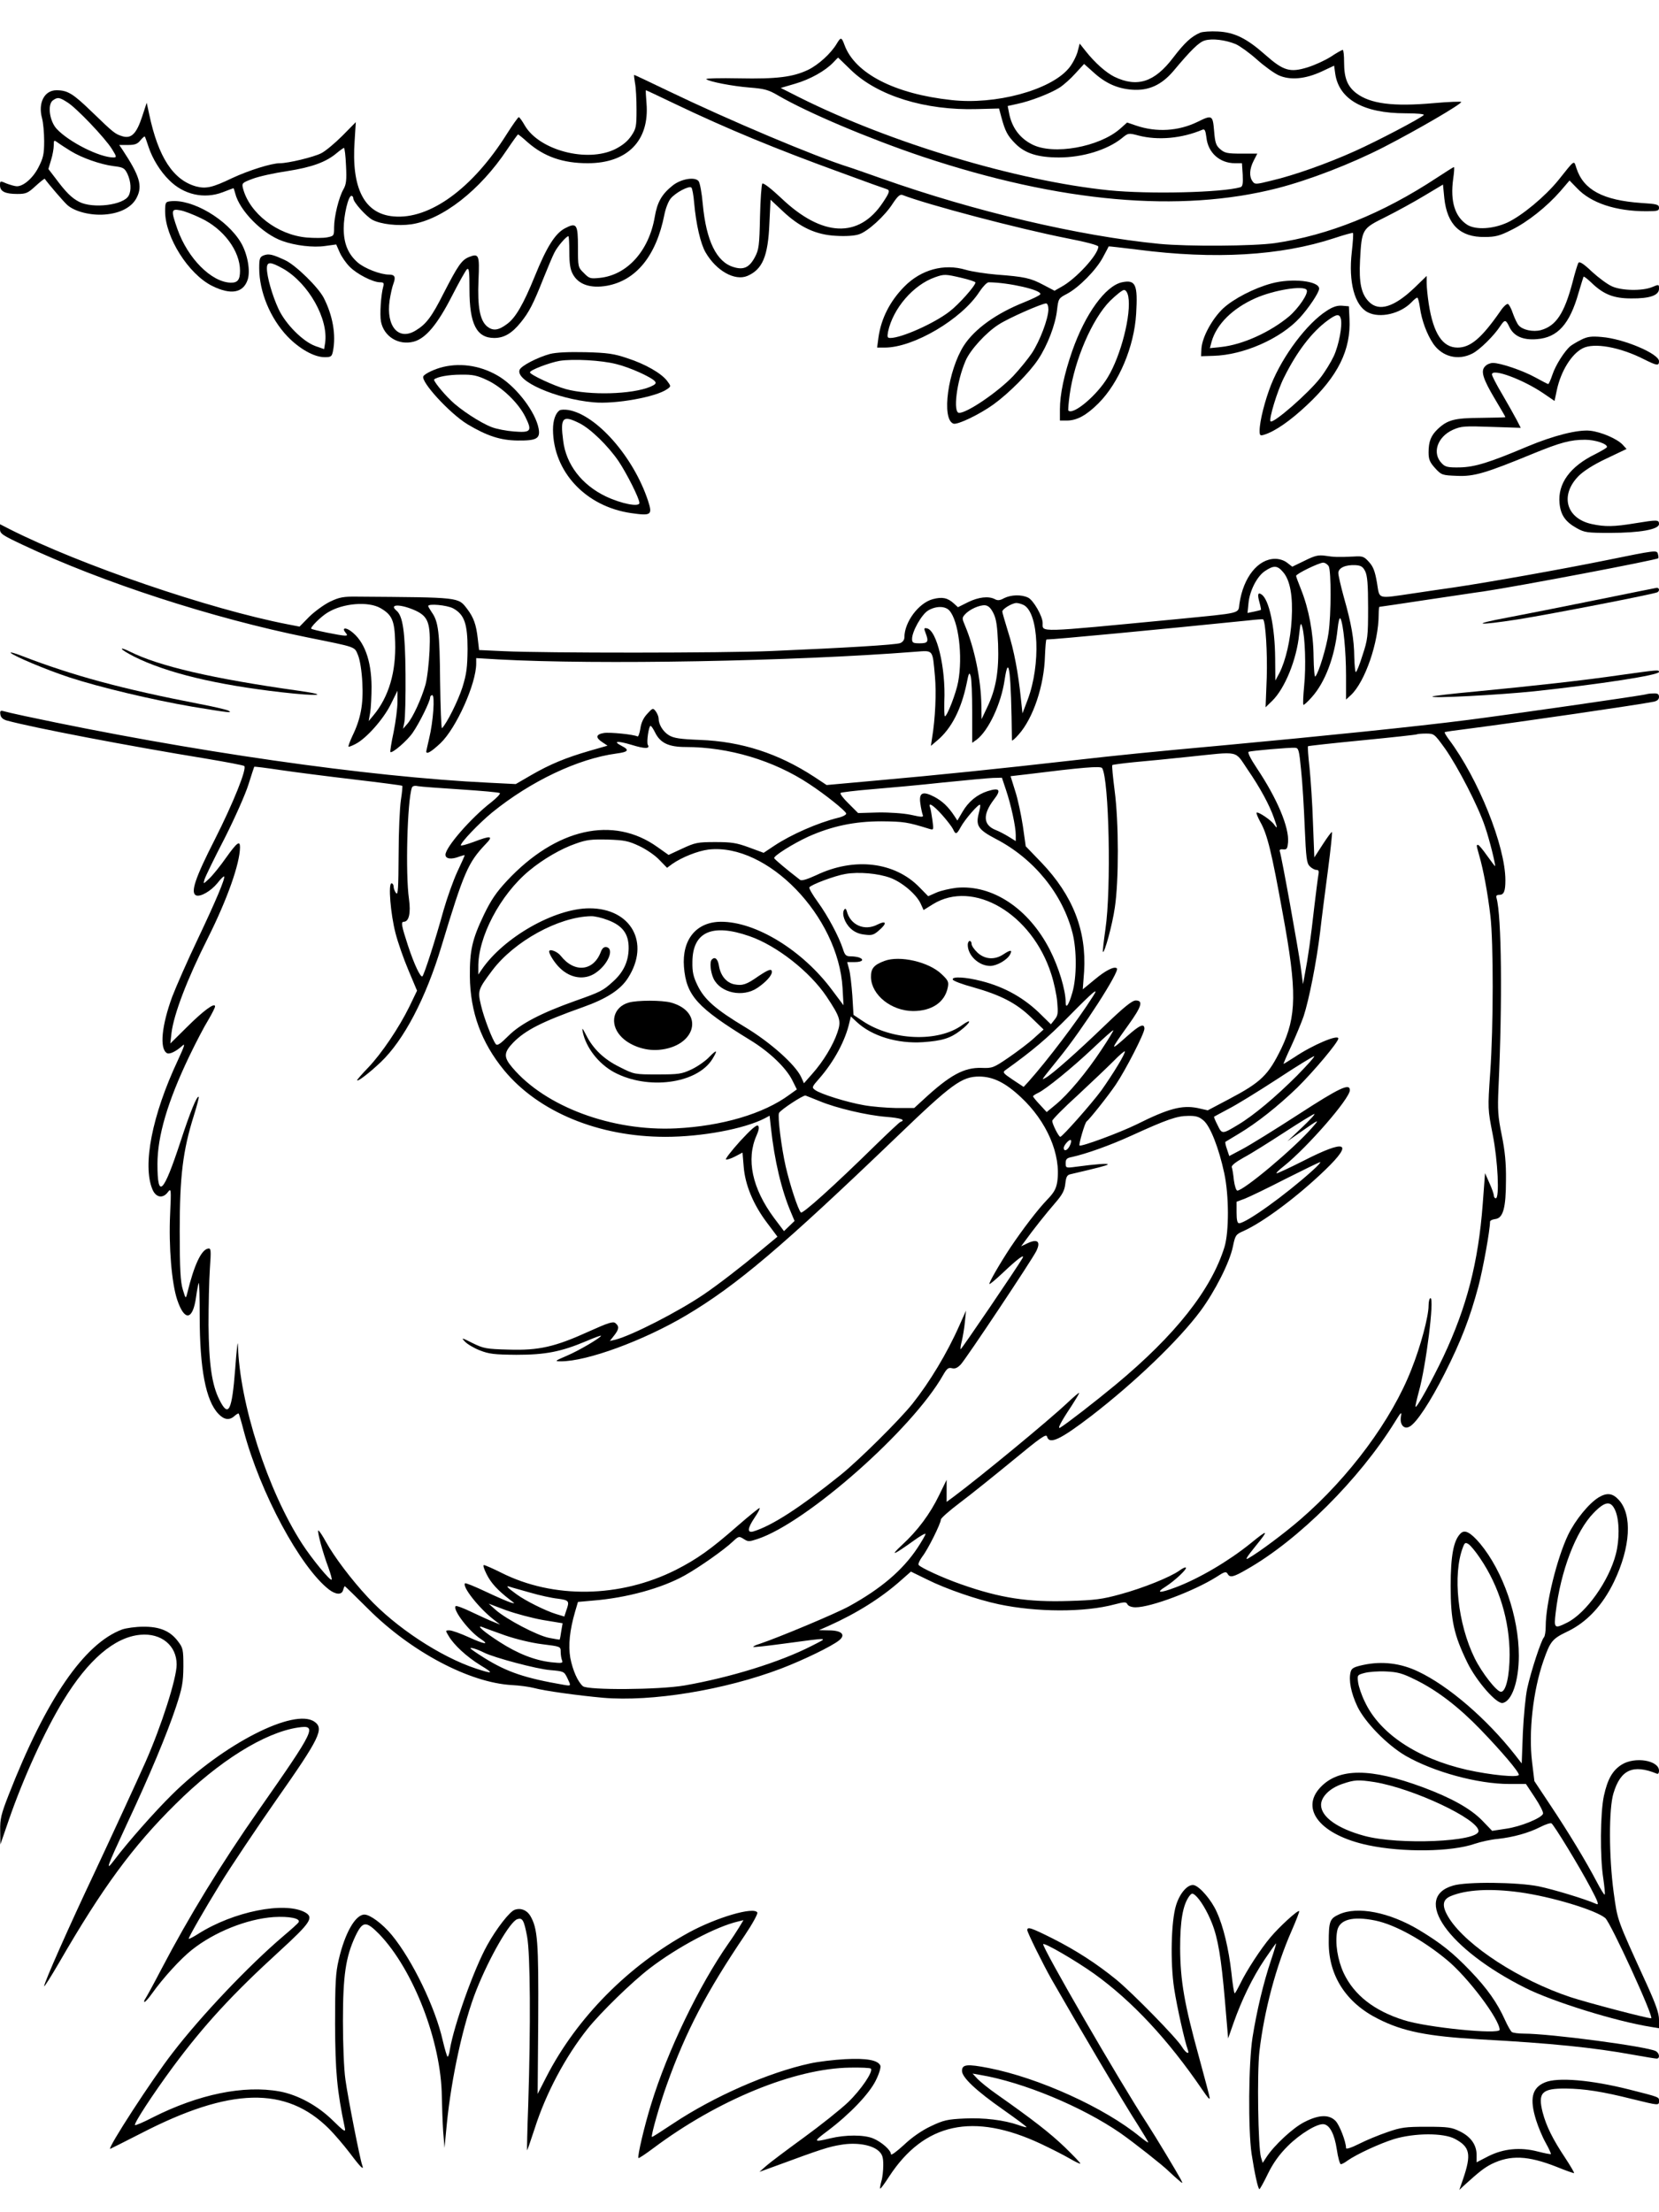 <?xml version="1.0" standalone="no"?>
<!DOCTYPE svg PUBLIC "-//W3C//DTD SVG 20010904//EN"
 "http://www.w3.org/TR/2001/REC-SVG-20010904/DTD/svg10.dtd">
<svg version="1.0" xmlns="http://www.w3.org/2000/svg"
 width="864pt" height="1152pt" viewBox="0 0 864 1152"
 preserveAspectRatio="xMidYMid meet">

<g transform="translate(0,1152) scale(0.1,-0.1)"
fill="#000000" stroke="none">
<path d="M6251 11350 c-47 -20 -82 -53 -141 -130 -97 -128 -187 -157 -306
-100 -44 22 -101 72 -150 134 l-31 39 -12 -46 c-8 -25 -28 -64 -47 -85 -96
-112 -380 -189 -609 -163 -297 32 -503 139 -557 287 -15 41 -19 42 -40 7 -30
-51 -96 -111 -150 -137 -78 -37 -162 -48 -360 -44 -98 2 -174 0 -170 -4 13
-13 137 -37 227 -44 76 -6 98 -12 147 -41 154 -90 476 -226 753 -319 718 -239
1340 -294 1848 -164 167 43 384 127 552 213 177 91 405 224 405 236 0 3 -64 1
-142 -6 -213 -19 -331 -4 -405 52 -46 36 -63 79 -63 160 0 36 -3 65 -7 65 -5
0 -33 -16 -63 -36 -30 -19 -85 -44 -121 -55 -91 -28 -125 -18 -220 66 -96 85
-160 117 -247 121 -37 2 -78 -1 -91 -6z m185 -60 c22 -10 72 -46 110 -80 38
-34 89 -71 113 -82 60 -27 139 -20 225 20 l64 30 6 -43 c20 -133 148 -205 365
-205 63 0 101 -4 96 -9 -20 -19 -241 -135 -359 -188 -142 -64 -316 -126 -436
-154 -80 -20 -85 -20 -97 -3 -18 25 -16 64 6 107 l19 37 -84 0 c-72 0 -86 3
-109 23 -22 19 -27 33 -32 95 -7 83 -10 85 -87 47 -99 -48 -213 -55 -319 -19
l-47 16 -37 -33 c-109 -95 -348 -138 -458 -81 -65 33 -106 89 -120 164 l-7 36
50 11 c68 14 171 54 219 84 22 14 59 47 84 75 l45 49 47 -42 c63 -58 125 -86
201 -92 87 -7 155 24 217 97 92 110 133 150 163 159 39 12 109 3 162 -19z
m-2005 -134 c139 -135 387 -212 658 -204 l114 3 12 -45 c20 -74 32 -97 74
-139 50 -50 117 -71 226 -71 123 0 250 39 326 99 35 29 36 29 89 15 101 -26
224 -15 331 30 13 6 17 -2 22 -40 8 -79 69 -134 149 -134 l36 0 4 -60 c2 -47
0 -61 -12 -65 -98 -28 -475 -37 -685 -16 -479 49 -1138 247 -1610 483 l-99 50
75 22 c79 23 157 67 199 111 13 14 24 25 25 25 0 0 30 -29 66 -64z"/>
<path d="M3307 11088 c5 -24 8 -86 8 -139 0 -87 -2 -99 -27 -136 -19 -28 -45
-50 -85 -70 -145 -71 -393 -6 -469 122 -14 25 -29 45 -32 45 -4 0 -32 -40 -62
-87 -178 -284 -402 -447 -590 -430 -153 13 -221 147 -203 395 l6 96 -70 -71
c-39 -39 -88 -80 -110 -91 -39 -20 -171 -52 -216 -52 -43 0 -161 -37 -247 -77
-104 -50 -137 -57 -188 -44 -120 33 -198 153 -245 376 l-13 60 -24 -73 c-29
-88 -56 -115 -101 -102 -40 12 -46 17 -160 127 -99 96 -127 113 -185 113 -63
0 -97 -66 -75 -146 6 -22 11 -75 11 -119 0 -68 -5 -88 -29 -135 -28 -56 -78
-100 -113 -100 -10 0 -34 7 -53 14 -34 15 -35 15 -35 -9 0 -32 27 -45 90 -45
45 0 55 4 95 41 25 23 47 40 48 38 19 -27 98 -119 117 -136 38 -35 123 -56
196 -50 81 6 143 39 167 90 30 60 14 112 -75 247 l-17 25 45 0 c36 0 50 5 65
24 11 13 21 22 23 20 2 -2 11 -27 20 -55 20 -60 60 -126 107 -172 75 -76 182
-100 279 -63 30 12 56 21 56 21 1 0 5 -12 9 -27 22 -90 143 -212 246 -248 67
-24 160 -35 222 -26 l58 8 18 -41 c10 -23 33 -56 52 -75 37 -38 121 -81 158
-81 19 0 22 -4 17 -22 -12 -43 -19 -146 -12 -182 15 -79 92 -126 171 -105 63
17 124 91 199 238 36 70 71 133 78 139 11 8 13 -12 13 -106 0 -179 37 -252
129 -252 51 0 92 24 138 81 43 53 65 95 118 229 23 57 48 117 57 134 15 31 62
86 73 86 3 0 5 -37 5 -82 0 -60 5 -92 18 -115 29 -55 93 -76 178 -61 153 28
257 157 299 370 6 31 20 68 32 83 24 31 97 70 109 58 4 -4 11 -39 14 -78 10
-114 34 -216 60 -260 56 -96 152 -149 217 -122 79 34 108 102 115 274 l6 123
63 -59 c90 -85 174 -124 279 -129 49 -3 97 0 119 8 46 15 135 96 176 161 24
36 37 48 49 44 128 -50 605 -176 859 -226 98 -19 162 -36 162 -43 0 -42 -118
-170 -193 -210 l-35 -20 -59 31 c-66 35 -97 42 -243 53 -58 5 -130 16 -160 25
-114 34 -233 1 -320 -87 -76 -77 -121 -167 -135 -265 l-7 -53 40 0 c150 0 401
148 493 291 18 27 39 49 48 49 105 -1 276 -40 269 -62 -2 -6 -40 -24 -84 -42
-146 -58 -258 -139 -314 -225 -83 -130 -118 -383 -55 -407 20 -8 135 47 209
100 80 58 187 165 233 235 48 72 90 181 98 257 7 59 8 61 52 84 62 33 152 124
187 190 16 30 30 56 30 57 1 1 69 -7 151 -17 401 -52 745 -32 1024 60 51 17
95 29 97 27 3 -2 0 -47 -6 -100 -18 -156 15 -278 83 -313 63 -33 171 -8 229
53 12 13 25 23 29 23 4 0 10 -24 14 -52 9 -66 36 -139 70 -189 47 -67 129 -88
203 -50 38 19 114 94 146 144 23 34 28 34 47 -6 23 -48 71 -69 143 -63 108 8
171 78 217 241 13 44 25 82 26 84 2 3 20 -11 41 -31 63 -61 116 -82 207 -82
97 -1 145 16 145 50 0 24 0 24 -36 9 -51 -21 -159 -19 -209 4 -23 10 -69 44
-104 76 -45 43 -65 55 -71 46 -4 -7 -18 -52 -30 -100 -43 -163 -86 -228 -165
-250 -41 -11 -96 1 -116 25 -8 9 -21 37 -30 62 -8 25 -20 47 -26 49 -6 2 -24
-14 -39 -37 -98 -141 -156 -190 -223 -190 -78 0 -126 73 -150 227 -6 39 -11
89 -11 109 l0 37 -64 -62 c-105 -100 -184 -125 -236 -73 -41 41 -53 99 -47
217 9 163 10 164 133 225 58 29 149 79 202 111 l97 58 7 -72 c15 -137 83 -203
210 -201 56 0 79 6 140 37 84 41 184 121 254 201 l48 56 40 -41 c72 -76 201
-119 359 -119 59 0 67 2 67 18 0 17 -11 20 -92 25 -200 14 -301 68 -338 181
-14 43 -6 48 -94 -62 -69 -85 -189 -185 -266 -221 -75 -34 -163 -39 -208 -12
-65 42 -90 122 -74 239 5 34 7 62 4 62 -3 0 -42 -25 -88 -55 -285 -188 -565
-300 -844 -341 -113 -16 -454 -18 -601 -4 -420 41 -964 169 -1449 341 -80 28
-156 55 -170 59 -178 56 -619 242 -939 396 -96 46 -176 84 -178 84 -2 0 0 -19
4 -42z m204 -107 c278 -133 528 -236 869 -360 124 -46 231 -84 238 -86 18 -6
15 -17 -19 -68 -125 -190 -317 -182 -530 21 -52 49 -93 81 -99 76 -4 -5 -10
-83 -12 -174 -3 -148 -6 -170 -26 -208 -29 -55 -59 -69 -111 -53 -89 26 -143
136 -161 328 -5 58 -15 112 -22 120 -20 24 -93 11 -136 -24 -56 -45 -79 -86
-92 -162 -30 -177 -143 -303 -286 -318 -49 -5 -55 -4 -83 25 -31 30 -31 32
-31 135 0 120 -7 130 -68 98 -51 -27 -95 -97 -157 -250 -59 -145 -100 -216
-144 -248 -45 -34 -73 -37 -103 -14 -38 31 -52 100 -46 243 6 132 2 140 -51
119 -37 -16 -56 -43 -130 -187 -62 -123 -91 -162 -146 -195 -89 -55 -155 21
-136 156 5 33 14 73 20 88 13 35 7 47 -23 47 -45 0 -127 32 -163 63 -50 44
-73 98 -73 178 0 68 24 169 40 169 6 0 10 -6 10 -13 0 -20 68 -95 100 -112 44
-23 133 -33 202 -23 162 24 358 177 499 389 29 43 55 79 57 79 2 0 25 -18 50
-41 86 -75 183 -109 313 -109 207 0 322 118 306 312 -3 37 -5 68 -3 68 2 0 68
-31 147 -69z m-3160 6 c46 -28 195 -184 232 -243 25 -40 25 -44 8 -44 -72 0
-231 80 -295 148 -38 40 -50 127 -21 149 25 18 34 17 76 -10z m18 -254 c59
-36 154 -69 222 -78 51 -6 58 -10 73 -41 18 -39 21 -86 6 -113 -26 -49 -186
-69 -258 -32 -40 21 -69 50 -124 124 l-36 47 14 47 c8 25 14 60 14 76 0 29 1
29 23 13 12 -9 42 -28 66 -43z m1433 -75 c4 -76 1 -98 -13 -123 -24 -41 -49
-143 -49 -198 0 -45 -1 -46 -36 -53 -20 -4 -67 -4 -105 -1 -154 13 -301 127
-334 258 -6 25 -3 28 51 48 31 12 112 30 180 40 128 20 203 47 259 95 17 14
33 25 36 26 4 0 9 -42 11 -92z m3206 -585 c39 -9 72 -20 72 -24 0 -17 -88
-116 -136 -152 -79 -61 -249 -137 -307 -137 -16 0 -17 5 -12 33 26 121 131
243 244 283 48 17 54 17 139 -3z m452 -165 c-1 -49 -44 -163 -86 -227 -21 -31
-65 -85 -98 -120 -80 -83 -238 -191 -281 -191 -33 0 -13 164 34 272 24 56 107
147 172 188 50 33 223 109 247 110 7 0 12 -13 12 -32z"/>
<path d="M888 10472 c-26 -3 -28 -6 -28 -53 0 -134 121 -326 245 -388 97 -48
162 -37 185 33 15 46 -1 134 -35 192 -72 122 -254 229 -367 216z m158 -88
c119 -56 204 -171 204 -274 0 -48 -13 -63 -49 -62 -100 3 -223 126 -277 279
-34 97 -33 107 14 98 20 -3 69 -22 108 -41z"/>
<path d="M1373 10190 c-20 -8 -23 -17 -23 -66 0 -123 57 -261 147 -356 63 -65
139 -108 194 -108 33 0 37 3 43 31 17 85 -1 186 -48 278 -29 56 -145 169 -199
195 -68 32 -87 36 -114 26z m103 -70 c131 -76 236 -262 217 -387 l-5 -31 -46
16 c-65 24 -155 114 -192 194 -32 69 -60 167 -60 210 0 37 18 36 86 -2z"/>
<path d="M5843 10050 c-86 -19 -191 -164 -259 -358 -42 -121 -64 -226 -64
-303 l0 -59 36 0 c52 0 102 27 165 90 106 106 186 295 196 466 9 152 -2 179
-74 164z m33 -74 c17 -91 -38 -308 -107 -421 -56 -94 -180 -198 -205 -173 -2
3 1 40 7 84 25 180 117 393 210 487 32 31 64 57 73 57 9 0 18 -13 22 -34z"/>
<path d="M6622 10044 c-90 -24 -198 -80 -252 -130 -57 -54 -109 -149 -113
-209 l-2 -40 64 2 c157 4 350 89 450 198 47 51 101 132 101 152 0 40 -142 56
-248 27z m183 -34 c11 -17 -42 -95 -92 -138 -100 -83 -242 -147 -354 -159
l-58 -6 9 34 c26 91 109 173 228 226 97 43 252 68 267 43z"/>
<path d="M6910 9902 c-103 -66 -229 -233 -290 -385 -32 -81 -60 -190 -60 -240
0 -25 3 -27 23 -21 56 17 136 72 223 154 163 152 230 289 222 450 l-3 65 -35
3 c-25 2 -48 -5 -80 -26z m73 -42 c9 -35 -10 -137 -37 -195 -14 -30 -45 -81
-70 -113 -60 -78 -245 -240 -259 -226 -10 10 35 159 70 228 67 135 145 237
227 297 46 34 62 36 69 9z"/>
<path d="M8235 9751 c-22 -11 -47 -26 -56 -33 -31 -26 -78 -100 -94 -149 -9
-27 -19 -49 -22 -49 -2 0 -32 15 -66 34 -65 36 -182 76 -222 76 -13 0 -31 -7
-40 -17 -25 -24 -13 -64 50 -170 30 -50 55 -93 55 -95 0 -2 -57 -3 -128 -4
-138 -1 -173 -10 -225 -59 -35 -34 -47 -64 -47 -121 0 -36 6 -51 34 -82 33
-36 37 -37 114 -40 88 -4 147 13 397 116 142 58 194 72 270 72 52 0 116 -21
114 -38 0 -4 -28 -20 -61 -37 -131 -64 -196 -153 -186 -256 6 -61 30 -96 89
-129 41 -23 54 -25 174 -25 155 0 255 18 255 46 0 23 -8 23 -125 4 -108 -18
-157 -19 -225 -4 -134 29 -167 150 -69 250 26 26 77 59 145 91 l105 50 -21 23
c-29 30 -109 65 -168 72 -64 7 -191 -25 -327 -82 -201 -85 -274 -107 -352
-109 -61 -1 -76 2 -93 20 -54 53 -25 139 57 176 43 19 60 20 200 15 l153 -5
-21 41 c-12 23 -46 83 -75 133 -30 50 -54 97 -54 104 0 34 162 -26 269 -99
l57 -39 12 57 c21 98 76 187 134 217 59 31 194 7 320 -57 68 -34 78 -35 78
-10 0 39 -184 117 -298 126 -54 5 -75 2 -107 -14z"/>
<path d="M2865 9677 c-66 -18 -151 -62 -159 -83 -22 -58 189 -151 384 -169
114 -11 329 28 385 69 20 14 20 15 -1 43 -30 39 -112 87 -208 118 -68 23 -102
28 -216 31 -90 2 -152 -1 -185 -9z m345 -53 c70 -17 183 -68 201 -90 8 -10 3
-16 -24 -28 -96 -40 -316 -46 -441 -12 -61 17 -186 75 -186 87 0 12 103 51
155 60 71 11 218 3 295 -17z"/>
<path d="M2307 9609 c-42 -10 -93 -34 -102 -48 -16 -27 136 -193 229 -250 102
-61 172 -84 262 -85 99 -1 119 10 109 63 -16 84 -109 208 -200 267 -90 57
-198 77 -298 53z m231 -69 c76 -36 160 -116 197 -189 38 -76 31 -85 -58 -78
-39 3 -92 13 -117 23 -58 22 -165 92 -212 139 -43 41 -93 104 -87 109 16 14
76 25 139 25 63 1 85 -4 138 -29z"/>
<path d="M2914 9383 c-21 -15 -34 -52 -34 -100 1 -220 171 -401 407 -435 105
-15 112 -10 88 64 -75 228 -268 448 -415 473 -19 3 -40 2 -46 -2z m104 -67
c58 -29 149 -118 203 -197 43 -64 109 -195 109 -218 0 -23 -95 -4 -175 34
-125 60 -207 166 -222 290 -16 121 -3 135 85 91z"/>
<path d="M0 8764 c0 -23 12 -31 118 -81 415 -196 988 -382 1482 -482 262 -53
245 -47 265 -94 10 -26 19 -81 22 -142 6 -111 -8 -188 -52 -278 -13 -28 -22
-53 -20 -55 2 -2 18 4 37 14 56 29 143 127 182 204 l36 73 0 -58 c0 -31 -9
-102 -20 -157 -12 -55 -19 -102 -17 -104 9 -9 88 59 116 100 35 50 91 164 91
184 0 6 5 12 11 12 15 0 5 -139 -16 -225 -8 -33 -14 -63 -15 -67 -1 -19 25 -4
74 42 82 78 186 309 186 415 l0 28 118 -7 c515 -28 1530 -10 2168 40 96 7 90
15 103 -127 8 -86 2 -221 -15 -323 l-6 -40 33 28 c74 62 125 162 153 296 11
56 14 62 21 40 5 -14 8 -98 8 -187 l0 -161 23 16 c62 47 128 187 146 312 22
146 34 43 38 -315 0 -5 16 8 35 30 76 85 133 256 137 409 2 47 5 86 8 86 42 0
587 52 1050 99 41 5 76 7 78 6 13 -11 23 -175 19 -304 l-6 -154 34 33 c66 64
128 215 141 348 7 59 8 63 16 37 15 -52 20 -207 10 -305 -5 -52 -7 -97 -4
-100 2 -3 22 15 44 40 69 77 119 209 134 354 4 40 10 63 15 55 15 -27 29 -172
29 -296 l0 -126 26 24 c73 69 144 274 144 420 0 22 2 39 4 39 3 0 112 16 243
36 131 19 265 40 298 44 193 29 902 164 911 173 2 2 1 12 -2 23 -5 20 -12 19
-267 -33 -236 -48 -619 -116 -802 -143 -38 -5 -131 -19 -205 -30 -192 -28
-174 -33 -189 56 -10 58 -19 83 -41 107 -26 29 -33 32 -79 29 -82 -4 -104 -3
-149 4 -36 5 -54 1 -108 -26 l-64 -31 -26 20 c-16 13 -41 21 -63 21 -89 0
-166 -96 -186 -233 -8 -54 21 -47 -335 -82 -731 -70 -689 -69 -690 -19 0 35
-49 120 -76 132 -35 17 -89 15 -125 -3 -21 -12 -34 -13 -48 -5 -33 17 -85 11
-140 -16 l-52 -26 -22 20 c-32 29 -60 35 -109 22 -74 -20 -148 -119 -148 -199
0 -13 -9 -25 -22 -30 -24 -9 -292 -25 -668 -41 -247 -11 -1189 -11 -1395 -1
l-130 6 -7 60 c-8 72 -21 109 -55 154 -48 62 -32 60 -573 64 -72 1 -93 -3
-141 -26 -31 -15 -79 -50 -108 -78 l-51 -52 -62 12 c-407 79 -1077 308 -1447
495 l-51 26 0 -26z m6920 -193 c13 -26 13 -248 -1 -347 -10 -72 -51 -208 -69
-227 -4 -5 -8 41 -9 103 -1 124 -25 250 -65 350 -14 35 -26 67 -26 71 0 11
120 69 141 69 10 0 23 -9 29 -19z m190 -26 c11 -23 15 -67 15 -190 0 -149 -2
-166 -29 -247 -15 -49 -31 -88 -35 -88 -3 0 -7 35 -8 78 -1 94 -15 174 -54
311 -16 58 -29 115 -29 127 0 27 38 44 90 41 28 -2 38 -8 50 -32z m-427 -5
c36 -42 51 -125 44 -245 -6 -107 -31 -215 -64 -280 l-21 -39 -1 115 c-1 164
-32 310 -72 334 -18 12 -21 -1 -10 -41 6 -21 9 -39 8 -40 -1 -1 -17 -5 -36 -9
l-34 -7 5 50 c6 66 45 142 87 169 45 30 64 29 94 -7z m-4701 -187 c60 -35 73
-64 76 -176 5 -156 -33 -286 -113 -382 l-25 -30 8 45 c4 25 7 86 7 135 -1 137
-38 237 -107 288 -30 22 -49 17 -28 -8 10 -12 10 -15 -4 -15 -22 0 -170 30
-175 36 -7 6 50 63 85 84 79 49 212 60 276 23z m3350 16 c78 -42 89 -310 20
-493 l-27 -71 -8 75 c-14 136 -36 254 -67 350 -16 52 -30 100 -30 105 0 14 50
44 73 45 10 0 27 -5 39 -11z m-3165 -30 c64 -31 76 -66 70 -208 -3 -64 -12
-143 -21 -176 -21 -74 -66 -172 -95 -205 l-22 -25 7 35 c4 19 7 132 6 250 -2
222 -14 302 -47 330 -43 36 24 35 102 -1z m193 13 c58 -32 75 -79 75 -212 -1
-96 -5 -129 -27 -200 -23 -71 -80 -185 -106 -212 -4 -4 -8 106 -10 244 -2 256
-9 311 -43 359 -10 15 -19 30 -19 33 0 14 98 5 130 -12z m2814 -26 c15 -30 20
-68 24 -160 5 -141 -11 -235 -57 -330 l-29 -61 -1 70 c-2 137 -36 301 -86 419
-15 35 -15 39 0 56 24 27 76 50 105 48 18 -2 30 -14 44 -42z m-230 15 c48 -53
71 -238 46 -372 -10 -56 -57 -179 -69 -179 -3 0 -4 35 -3 77 8 173 -39 372
-91 381 -15 3 -16 0 -7 -23 18 -47 13 -55 -30 -55 -35 0 -40 3 -40 23 0 39 50
128 84 148 40 24 88 24 110 0z"/>
<path d="M8310 8395 c-168 -34 -374 -75 -459 -91 -199 -37 -160 -43 57 -9 169
27 710 132 724 141 13 8 9 24 -4 23 -7 -1 -150 -30 -318 -64z"/>
<path d="M635 8140 c3 -6 32 -23 63 -39 170 -85 427 -147 769 -186 192 -22
258 -16 88 8 -448 63 -728 128 -879 204 -26 13 -45 19 -41 13z"/>
<path d="M56 8120 c17 -17 188 -89 304 -127 158 -52 437 -118 641 -153 194
-32 212 -34 189 -21 -8 5 -76 21 -150 35 -403 78 -662 148 -925 250 -38 15
-65 22 -59 16z"/>
<path d="M8440 8005 c-192 -28 -445 -56 -755 -86 -121 -11 -222 -23 -225 -26
-10 -11 344 8 529 27 343 37 651 84 651 101 0 12 -5 11 -200 -16z"/>
<path d="M8575 7905 c-14 -6 -733 -109 -930 -134 -263 -34 -764 -85 -1260
-131 -395 -36 -546 -51 -810 -81 -369 -42 -699 -76 -1005 -103 l-265 -24 -65
43 c-187 122 -379 184 -595 192 -103 4 -136 9 -161 24 -31 19 -54 56 -54 88 0
9 -7 26 -15 37 -14 18 -16 18 -44 -13 -20 -21 -32 -47 -36 -77 -4 -25 -11 -44
-15 -41 -17 10 -143 23 -175 18 -42 -7 -45 -24 -8 -48 l27 -18 -94 -27 c-124
-36 -204 -69 -303 -126 l-81 -47 -140 7 c-629 30 -1559 164 -2416 347 -52 11
-103 23 -113 26 -15 4 -18 0 -15 -18 2 -15 13 -25 33 -31 135 -37 636 -133
1035 -198 107 -18 198 -35 202 -39 15 -13 -57 -192 -153 -382 -103 -202 -129
-279 -97 -292 23 -8 77 23 111 65 16 21 32 36 34 34 8 -7 -43 -128 -137 -326
-54 -113 -113 -248 -133 -300 -55 -150 -67 -270 -28 -294 13 -8 47 8 79 37 18
17 14 3 -22 -75 -134 -285 -185 -546 -132 -672 18 -43 55 -49 81 -13 16 21 17
14 11 -114 -8 -170 8 -362 37 -448 38 -113 81 -107 98 14 5 38 12 71 14 74 3
2 5 -76 5 -175 0 -272 32 -438 97 -506 30 -32 58 -36 85 -11 10 9 20 14 21 12
2 -2 14 -42 26 -89 86 -324 295 -712 445 -828 36 -27 66 -28 73 -2 3 11 7 20
9 20 1 0 56 -53 121 -118 223 -223 528 -385 750 -397 39 -2 90 -9 113 -15 54
-15 228 -39 360 -51 253 -22 633 40 928 152 115 44 264 116 302 147 36 29 14
52 -54 52 l-51 1 50 22 c149 67 276 147 379 239 l50 44 86 -42 c96 -48 258
-104 371 -128 198 -42 446 -43 603 -1 54 14 61 14 68 0 5 -9 23 -15 42 -15 80
0 305 85 421 158 41 27 50 30 58 17 12 -22 29 -19 101 23 268 152 586 469 771
768 32 52 36 55 31 27 -7 -42 16 -68 45 -52 35 18 107 127 183 277 86 170 132
291 175 452 25 94 61 295 61 338 0 6 12 12 28 14 40 5 55 57 55 203 1 88 -5
150 -22 234 -20 98 -22 131 -17 245 21 455 16 896 -10 989 -4 12 0 17 14 17
24 0 32 18 32 76 0 178 -141 529 -294 733 -14 19 -24 36 -22 38 1 2 56 10 122
18 278 36 888 125 967 141 18 4 27 12 27 25 0 14 -7 19 -27 18 -16 0 -32 -2
-38 -4z m-5164 -198 c27 -56 71 -77 160 -77 224 0 459 -70 644 -193 84 -55
187 -138 192 -153 2 -6 -17 -17 -44 -23 -104 -26 -242 -86 -332 -146 l-54 -36
-76 28 c-65 24 -91 28 -176 28 -92 0 -105 -3 -172 -34 l-71 -33 -58 41 c-230
165 -528 98 -784 -176 -55 -59 -83 -100 -120 -177 -61 -128 -74 -185 -73 -321
2 -186 60 -344 178 -488 180 -218 493 -347 841 -347 188 0 409 41 516 96 l26
14 7 -63 c18 -168 55 -326 105 -442 l18 -43 -27 -26 -28 -27 -52 69 c-114 154
-146 305 -91 429 12 27 15 44 8 51 -7 7 -38 -20 -94 -81 -46 -51 -79 -94 -73
-95 5 -2 27 5 48 16 l38 20 6 -72 c7 -95 50 -199 122 -294 l54 -72 -88 -73
c-97 -81 -220 -176 -295 -227 -134 -91 -375 -214 -460 -236 l-30 -7 22 28 c26
33 28 48 7 65 -12 10 -37 2 -137 -43 -178 -81 -262 -100 -419 -95 -117 3 -131
6 -188 34 -57 29 -60 29 -40 8 12 -13 47 -34 78 -46 48 -19 76 -22 191 -23
152 0 232 16 363 71 42 18 77 31 77 28 0 -9 -114 -77 -178 -104 -63 -27 -65
-29 -32 -29 136 -1 432 108 653 239 263 156 502 359 1094 927 292 281 342 317
434 317 72 -1 135 -32 215 -107 136 -126 211 -300 190 -442 -6 -36 -17 -56
-53 -93 -49 -51 -126 -152 -190 -247 -55 -83 -115 -187 -110 -191 2 -3 35 25
73 61 72 68 113 99 99 73 -27 -47 -319 -477 -322 -474 -2 2 0 21 6 42 5 22 13
66 16 99 l6 60 -34 -76 c-65 -147 -156 -297 -245 -409 -69 -86 -277 -292 -372
-369 -215 -173 -359 -266 -457 -296 -33 -9 -30 17 7 72 17 25 29 47 26 50 -2
2 -54 -40 -116 -94 -138 -121 -210 -172 -320 -228 -290 -146 -637 -152 -909
-15 -44 22 -85 40 -91 40 -6 0 1 -21 14 -47 23 -47 59 -85 121 -133 28 -21 29
-22 5 -15 -14 4 -72 29 -129 56 -57 27 -106 47 -109 44 -17 -16 72 -129 148
-188 l35 -27 -35 14 c-19 7 -70 31 -113 51 -43 21 -81 35 -84 31 -17 -17 69
-131 131 -171 48 -32 19 -28 -62 9 -44 20 -89 36 -101 36 -22 0 -22 0 -4 -30
27 -46 93 -107 164 -151 73 -44 69 -48 -22 -18 -185 61 -419 215 -563 371 -86
92 -176 212 -218 288 -18 33 -36 60 -40 60 -8 0 23 -116 53 -195 11 -31 19
-59 16 -61 -7 -8 -103 109 -153 186 -180 278 -327 733 -335 1038 -1 26 -7 -30
-14 -125 -17 -222 -35 -257 -82 -163 -40 79 -55 188 -57 390 0 102 3 234 7
293 7 100 6 108 -10 105 -35 -7 -72 -85 -108 -233 -8 -30 -8 -29 -23 20 -12
39 -16 104 -16 305 0 284 16 418 74 602 16 51 27 94 25 96 -9 9 -46 -83 -95
-233 -89 -271 -120 -302 -120 -117 0 146 53 326 165 560 35 73 80 159 100 191
19 32 35 64 35 70 0 23 -62 -23 -148 -109 l-85 -84 6 54 c12 98 81 280 190
496 101 202 166 386 167 472 0 37 -16 25 -73 -55 -30 -43 -69 -91 -87 -108
-32 -30 -32 -30 -25 -5 4 14 51 111 105 215 53 105 109 231 124 280 16 50 29
91 30 92 1 2 63 -6 137 -17 74 -11 246 -33 382 -49 137 -16 250 -31 252 -33 2
-2 -1 -35 -7 -73 -6 -39 -12 -167 -12 -286 -1 -174 -3 -213 -13 -200 -7 9 -13
24 -13 34 0 9 -5 17 -11 17 -18 0 -5 -160 21 -260 12 -47 42 -133 67 -192 l45
-107 -40 -83 c-54 -110 -145 -245 -215 -318 -31 -32 -57 -62 -57 -65 0 -11 63
37 123 94 120 114 235 333 317 606 116 384 138 433 228 528 44 45 31 48 -63
12 -36 -13 -65 -21 -65 -17 0 16 95 115 163 171 201 163 447 280 647 307 62 8
70 18 29 39 -50 26 -26 29 51 6 68 -21 97 -21 84 0 -8 13 5 99 14 99 4 0 14
-15 23 -33z m4114 -84 c68 -97 174 -302 209 -408 24 -69 57 -205 52 -205 -2 0
-20 25 -42 55 -21 30 -42 55 -46 55 -10 0 -10 2 6 -56 21 -72 44 -194 58 -314
16 -138 16 -575 -1 -815 -13 -190 -13 -190 13 -323 27 -137 36 -332 16 -332
-5 0 -10 6 -10 14 0 7 -10 37 -23 65 l-23 52 -12 -161 c-23 -304 -83 -536
-205 -795 -57 -120 -138 -267 -145 -261 -2 2 6 37 17 78 38 135 82 488 61 488
-5 0 -10 -17 -10 -39 0 -56 -41 -211 -89 -331 -102 -263 -324 -562 -577 -781
-83 -72 -215 -171 -273 -204 -19 -11 -8 7 39 65 70 86 65 88 -27 13 -115 -93
-270 -184 -390 -229 -85 -32 -107 -30 -52 4 48 31 113 92 105 99 -3 3 -18 -4
-34 -16 -48 -34 -189 -91 -307 -123 -94 -26 -133 -31 -267 -35 -214 -7 -359
15 -563 87 -92 32 -212 87 -221 101 -3 6 6 25 20 44 29 37 96 172 96 192 0 7
45 47 101 89 56 42 179 141 274 219 144 119 174 140 178 124 12 -43 69 -16
231 108 228 176 455 394 568 546 76 103 153 255 169 336 12 58 15 63 54 80
103 46 282 179 428 320 148 143 108 160 -115 46 -71 -36 -134 -65 -139 -65 -6
0 11 17 38 38 122 98 343 351 343 395 0 38 -53 13 -269 -127 -122 -79 -253
-160 -291 -180 l-68 -36 -12 36 c-7 19 -10 36 -8 38 1 1 32 19 68 41 97 58
204 143 306 241 86 85 214 237 214 256 0 23 -133 -33 -228 -97 -30 -19 -55
-35 -57 -35 -2 0 16 42 40 93 23 50 52 120 64 154 28 85 67 281 86 438 8 72
27 217 41 324 14 106 23 195 21 198 -3 2 -24 -27 -48 -64 l-44 -68 -7 180 c-3
99 -12 229 -18 288 -7 60 -10 110 -8 111 1 2 129 16 283 31 154 15 282 29 284
31 2 2 24 4 47 4 43 0 44 -1 99 -77z m-749 -113 c7 -63 15 -198 19 -299 7
-160 10 -186 26 -202 11 -11 26 -19 35 -19 12 0 14 -7 10 -27 -3 -16 -12 -89
-21 -163 -19 -169 -33 -268 -48 -345 l-11 -60 -12 90 c-12 91 -100 579 -109
602 -3 8 4 12 18 10 19 -2 22 4 25 36 7 78 -57 229 -162 386 -34 51 -50 84
-43 86 15 6 215 23 242 21 18 -1 21 -12 31 -116z m-278 2 c64 -93 113 -183
137 -252 19 -53 19 -60 0 -33 -16 23 -83 68 -91 61 -2 -3 7 -25 20 -49 36 -63
59 -157 117 -479 74 -401 72 -533 -8 -700 -68 -139 -104 -175 -275 -265 l-108
-57 -53 12 c-81 16 -151 -2 -317 -85 -90 -44 -290 -118 -298 -110 -5 5 28 119
37 125 15 11 113 134 152 192 50 74 149 266 149 291 0 30 -25 19 -89 -38 -93
-83 -92 -79 6 58 69 96 78 127 38 127 -19 0 -60 -33 -160 -129 -141 -136 -276
-256 -310 -274 -23 -12 -29 -21 73 106 119 146 314 449 299 464 -13 13 -59
-10 -116 -58 l-62 -51 7 93 c13 212 -58 395 -222 567 l-82 85 -15 106 c-9 58
-26 140 -40 182 l-24 77 86 10 c289 36 384 44 391 32 36 -58 48 -630 17 -839
-9 -63 -15 -116 -13 -118 8 -8 49 140 62 231 21 138 21 443 -1 609 -9 71 -15
130 -12 133 2 2 53 9 113 15 60 5 188 18 284 28 271 28 238 36 308 -67z
m-1259 -105 c26 -77 51 -191 51 -235 l0 -32 -37 23 c-21 13 -52 29 -68 35 -65
26 -68 80 -9 158 40 51 30 64 -33 44 -55 -18 -99 -54 -130 -107 l-27 -46 -15
23 c-33 50 -62 77 -104 100 -61 32 -82 23 -74 -33 3 -24 9 -50 12 -59 6 -14 0
-15 -62 -1 -40 8 -110 13 -171 12 l-103 -3 -49 49 c-28 27 -47 52 -42 56 4 3
77 12 162 19 85 7 252 22 370 35 118 12 236 23 262 24 l46 1 21 -63z m-2839 2
c107 -7 199 -15 203 -19 4 -4 -16 -25 -45 -48 -104 -80 -238 -234 -238 -273 0
-22 31 -26 74 -9 14 5 26 8 26 6 0 -2 -17 -41 -39 -87 -21 -46 -53 -136 -71
-199 -43 -156 -100 -333 -110 -344 -9 -9 -42 59 -75 159 -34 104 -38 125 -22
125 27 0 37 46 27 118 -19 132 -9 509 15 580 3 9 15 12 32 8 16 -3 116 -10
223 -17z m2505 -131 c26 -29 52 -63 58 -75 14 -31 19 -29 41 11 21 39 93 122
100 115 3 -2 -1 -23 -7 -46 -16 -63 -2 -84 90 -132 198 -103 347 -286 399
-491 22 -88 22 -228 -1 -308 -18 -64 -35 -89 -35 -52 0 64 -36 183 -83 275
-110 214 -298 339 -485 322 -34 -4 -82 -15 -105 -25 l-43 -19 -46 47 c-129
132 -339 157 -536 63 -48 -22 -77 -31 -85 -25 -69 53 -133 107 -135 113 -5 11
97 75 177 112 123 55 241 80 381 80 117 -1 136 -4 249 -39 24 -7 24 -7 17 45
-4 28 -9 58 -12 66 -12 30 15 14 61 -37z m-1575 -164 c36 -17 83 -49 104 -72
l40 -41 27 20 c50 35 133 68 189 75 306 35 676 -347 698 -721 l5 -90 -60 80
c-153 206 -397 356 -579 355 -128 -1 -203 -93 -192 -235 12 -150 69 -212 343
-380 102 -62 187 -144 220 -208 l25 -50 -39 -28 c-134 -99 -351 -163 -591
-175 -333 -16 -680 113 -852 317 -46 54 -45 78 5 130 63 64 148 108 362 184
124 44 197 91 236 153 116 182 16 362 -201 362 -182 0 -448 -152 -562 -320
l-17 -25 0 36 c-3 158 114 380 265 505 72 60 167 115 243 141 55 20 82 23 166
21 87 -3 108 -7 165 -34z m1306 -165 c62 -23 135 -85 158 -133 l16 -35 48 30
c211 131 517 -49 617 -364 14 -43 28 -108 31 -145 5 -58 4 -70 -14 -92 l-19
-24 -48 47 c-87 88 -191 147 -313 178 -85 22 -156 25 -150 8 2 -7 50 -25 106
-40 144 -41 224 -82 302 -157 l65 -63 -50 -45 c-27 -25 -87 -70 -132 -101 -79
-54 -85 -56 -141 -54 -91 3 -165 -37 -304 -166 l-47 -43 -93 0 c-51 1 -128 7
-170 15 -87 15 -225 58 -253 79 -18 13 -17 16 21 59 78 89 137 199 158 294 l7
30 31 -29 c79 -74 213 -114 345 -105 99 7 142 20 194 60 55 42 64 68 10 29
-125 -91 -366 -81 -518 21 l-48 32 -6 100 c-4 55 -11 117 -17 138 l-10 37 39
0 c40 0 52 13 23 24 -9 3 -28 6 -44 6 -24 0 -30 6 -40 38 -21 65 -80 175 -131
245 -27 37 -47 72 -44 76 8 14 133 61 188 70 69 12 170 3 233 -20z m-1471
-220 c78 -29 110 -73 109 -148 -1 -68 -27 -124 -82 -173 -52 -47 -63 -53 -196
-100 -177 -63 -285 -119 -348 -182 -42 -42 -58 -53 -66 -43 -18 23 -62 137
-77 202 -18 76 -16 82 59 182 114 151 344 278 513 282 18 1 57 -8 88 -20z
m738 -84 c142 -49 315 -185 402 -315 71 -107 77 -126 56 -187 -22 -65 -73
-150 -130 -214 l-44 -50 -15 33 c-31 65 -160 180 -291 259 -153 92 -212 143
-248 217 -22 45 -28 70 -27 123 1 156 102 202 297 134z m1790 -312 c-83 -131
-238 -335 -337 -446 l-25 -27 -56 37 c-52 35 -55 39 -38 51 140 100 219 167
328 278 130 132 161 158 128 107z m43 -280 c-77 -117 -174 -233 -239 -286
l-46 -38 -35 38 c-20 21 -36 41 -36 44 0 3 12 11 27 18 40 19 176 129 288 235
55 52 101 93 103 91 2 -2 -26 -48 -62 -102z m86 -80 c-22 -37 -61 -96 -86
-131 -53 -72 -204 -242 -214 -242 -9 1 -42 67 -42 83 0 7 60 68 133 134 72 67
156 147 186 177 30 31 57 54 59 51 3 -2 -13 -35 -36 -72z m933 -54 c-111 -111
-225 -207 -307 -256 -83 -50 -84 -50 -107 -2 -12 23 -20 43 -18 44 1 1 35 19
74 40 40 20 155 91 255 156 100 66 187 119 192 119 6 0 -34 -45 -89 -101z
m-2487 -133 c86 -36 246 -74 348 -82 75 -6 103 -16 74 -26 -5 -1 -62 -55 -127
-118 -224 -220 -384 -363 -392 -354 -15 15 -57 144 -79 239 -22 96 -43 262
-35 279 7 16 126 94 138 91 6 -2 38 -15 73 -29z m2512 -138 l-75 -71 63 44
c106 74 108 75 63 24 -97 -110 -353 -324 -387 -325 -6 0 -14 24 -18 54 -3 30
-8 60 -11 68 -3 8 19 26 62 50 38 20 133 80 213 132 80 52 150 95 155 95 6 0
-24 -32 -65 -71z m-512 37 c35 -29 80 -144 108 -275 25 -117 25 -304 1 -384
-69 -222 -255 -458 -567 -717 -105 -87 -256 -204 -288 -223 -18 -11 3 30 58
112 22 34 40 64 40 68 0 4 -28 -20 -62 -52 -94 -89 -447 -380 -590 -487 l-38
-28 0 57 0 58 -39 -80 c-47 -97 -111 -184 -194 -260 -65 -61 -46 -54 63 24 33
24 60 39 60 34 0 -5 -19 -38 -42 -73 -77 -116 -190 -212 -355 -303 -71 -39
-365 -162 -466 -196 -21 -6 -36 -14 -34 -16 2 -3 71 5 153 16 256 34 240 35
151 -11 -164 -84 -422 -164 -662 -206 -134 -23 -503 -25 -529 -4 -27 23 -53
82 -66 148 -11 66 -3 144 25 240 l15 51 78 7 c175 14 358 64 478 131 77 43
206 134 250 176 31 29 33 29 57 14 23 -15 28 -15 73 0 256 85 807 572 966 854
19 33 27 40 46 35 16 -4 29 2 46 20 30 33 371 545 393 590 24 49 7 65 -43 42
l-36 -17 20 27 c44 61 110 144 156 197 38 44 50 65 54 101 4 36 9 46 26 50
141 33 189 45 195 51 6 7 -63 2 -166 -12 -52 -7 -53 -6 -53 19 0 21 6 27 33
32 76 17 197 60 311 112 182 83 236 102 293 102 41 1 58 -4 81 -24z m-698
-134 c-12 -23 -30 -28 -30 -9 0 16 34 52 38 39 2 -5 -2 -19 -8 -30z m1265
-127 c-142 -128 -346 -274 -382 -274 -9 0 -13 17 -13 56 l0 56 43 16 c23 9
119 55 212 103 94 47 175 87 180 87 6 1 -12 -19 -40 -44z m-4072 -2198 c48
-14 112 -28 142 -31 59 -8 62 -12 44 -62 l-10 -31 -43 13 c-53 16 -160 69
-206 103 -51 37 -58 46 -35 39 11 -4 59 -17 108 -31z m64 -142 l103 -17 -7
-41 c-3 -23 -7 -42 -8 -44 -1 -1 -26 3 -56 9 -61 12 -221 96 -277 145 l-37 33
90 -34 c50 -18 136 -41 192 -51z m-197 -80 c55 -19 136 -39 193 -46 96 -12 97
-12 97 -39 0 -15 3 -35 7 -45 6 -15 0 -16 -57 -10 -85 10 -173 44 -269 106
-81 52 -127 92 -86 76 11 -5 63 -23 115 -42z m-109 -90 c52 -26 276 -86 345
-91 69 -6 72 -7 88 -40 21 -44 21 -43 -16 -37 -203 35 -296 66 -415 140 -40
25 -73 48 -73 50 0 7 38 -5 71 -22z"/>
<path d="M3274 6299 c-80 -23 -101 -108 -43 -173 43 -49 127 -80 201 -73 193
17 239 197 63 246 -47 13 -177 13 -221 0z"/>
<path d="M3035 6146 c17 -82 82 -165 162 -209 176 -95 433 -61 513 68 30 49
24 52 -17 10 -20 -21 -62 -50 -92 -64 -51 -24 -67 -26 -177 -26 -119 0 -121 0
-196 38 -82 40 -140 95 -177 170 -18 35 -21 37 -16 13z"/>
<path d="M4396 6782 c-13 -21 3 -68 34 -97 19 -18 43 -29 73 -32 39 -5 48 -2
78 25 40 35 34 50 -10 28 -68 -36 -142 -4 -161 69 -4 14 -8 16 -14 7z"/>
<path d="M5040 6600 c0 -56 58 -110 117 -110 34 0 88 31 103 59 14 26 3 26
-35 1 -45 -30 -96 -26 -134 9 -17 16 -31 36 -31 45 0 9 -4 16 -10 16 -5 0 -10
-9 -10 -20z"/>
<path d="M4606 6516 c-56 -21 -71 -40 -70 -86 3 -92 106 -174 219 -175 98 0
166 46 181 123 6 29 2 37 -33 70 -66 63 -217 98 -297 68z"/>
<path d="M3129 6563 c-38 -101 -138 -111 -209 -20 -18 23 -60 38 -60 22 0 -15
31 -63 57 -87 55 -53 128 -63 184 -25 66 44 100 127 57 135 -12 2 -22 -6 -29
-25z"/>
<path d="M3707 6523 c-12 -12 -7 -64 9 -99 36 -75 153 -100 229 -48 43 29 74
63 75 82 0 20 -17 14 -71 -22 -61 -43 -82 -50 -124 -42 -42 8 -73 46 -81 98
-6 35 -21 48 -37 31z"/>
<path d="M8325 3722 c-50 -31 -120 -116 -158 -194 -58 -121 -117 -359 -117
-477 0 -26 -4 -51 -9 -57 -14 -13 -68 -178 -87 -265 -9 -41 -19 -146 -23 -233
l-6 -159 -35 45 c-147 187 -346 359 -505 434 -90 43 -187 55 -285 34 -50 -11
-61 -17 -66 -37 -11 -42 2 -109 35 -179 39 -82 154 -200 251 -257 146 -84 375
-147 541 -147 l86 0 47 -71 c26 -39 45 -77 42 -84 -8 -23 -119 -68 -193 -78
l-72 -11 -53 55 c-60 61 -160 117 -308 172 -273 101 -437 101 -533 0 -109
-115 2 -250 249 -302 180 -38 433 -35 556 8 30 10 83 22 119 25 81 9 160 31
221 62 27 14 53 22 58 19 13 -8 145 -224 203 -334 39 -73 46 -93 31 -86 -58
26 -224 76 -301 92 -111 22 -375 25 -445 4 -216 -62 -27 -331 376 -533 143
-72 472 -174 654 -203 l42 -7 0 45 c0 33 -16 78 -61 178 -161 353 -154 333
-175 484 -25 185 -26 436 -1 517 37 123 102 152 225 102 7 -4 12 2 12 15 0 54
-125 75 -194 32 -48 -30 -74 -76 -93 -163 -19 -89 -21 -319 -3 -431 6 -43 10
-81 7 -83 -2 -3 -21 28 -42 68 -55 105 -145 254 -241 398 l-83 125 -12 99
c-19 157 5 371 59 527 36 103 46 115 125 153 101 48 184 137 243 260 86 179
96 349 24 426 -32 35 -62 38 -105 12z m89 -72 c20 -51 21 -148 1 -224 -36
-139 -154 -305 -252 -355 -68 -34 -71 -32 -61 52 25 214 104 422 197 518 62
64 92 66 115 9z m-1041 -878 c112 -55 224 -141 337 -258 110 -114 200 -220
200 -236 0 -16 -146 -2 -271 26 -259 59 -454 189 -531 354 -17 34 -32 79 -35
101 -5 38 -4 39 33 49 22 6 72 10 112 8 61 -3 85 -9 155 -44z m-215 -532 c202
-33 542 -193 542 -255 0 -56 -416 -74 -595 -25 -140 38 -225 99 -225 161 0 42
45 87 110 109 64 22 83 23 168 10z m757 -574 c166 -23 394 -92 445 -134 29
-25 257 -522 239 -522 -23 0 -332 81 -420 110 -265 88 -539 266 -631 409 -40
63 -38 98 7 117 81 34 207 41 360 20z"/>
<path d="M7606 3534 c-36 -36 -51 -115 -51 -274 0 -179 17 -254 87 -398 47
-96 152 -217 184 -210 48 9 84 114 84 246 0 203 -82 439 -201 583 -51 60 -81
76 -103 53z m102 -128 c100 -147 154 -325 154 -503 0 -109 -19 -193 -45 -193
-22 0 -99 98 -137 175 -88 179 -116 435 -61 578 9 24 13 26 29 16 11 -7 38
-40 60 -73z"/>
<path d="M637 3035 c-198 -73 -397 -363 -592 -862 -39 -100 -45 -124 -44 -186
l1 -72 43 125 c76 221 189 468 285 625 130 213 267 330 401 342 109 10 189
-56 189 -155 0 -72 -79 -319 -162 -507 -38 -86 -192 -420 -265 -575 -133 -281
-263 -574 -263 -593 0 -6 35 49 78 123 224 388 384 606 606 825 225 224 464
373 638 399 102 15 91 -7 -204 -429 -197 -282 -364 -555 -508 -830 -40 -77
-78 -146 -83 -153 -5 -7 -8 -15 -5 -17 2 -3 20 16 39 43 60 84 150 182 208
228 117 93 286 161 426 171 81 5 142 -7 130 -27 -3 -6 -39 -38 -78 -71 -181
-154 -429 -415 -578 -609 -106 -136 -342 -500 -325 -500 1 0 73 36 159 80 466
241 757 248 981 24 27 -27 75 -83 108 -126 57 -76 76 -94 64 -62 -11 30 -74
349 -87 444 -8 54 -13 186 -13 305 0 237 14 334 65 443 38 79 55 80 124 10
178 -185 323 -560 326 -846 1 -53 4 -135 7 -182 l7 -85 12 125 c24 243 87 529
154 697 68 171 175 357 213 369 27 9 35 -5 51 -90 17 -88 19 -473 6 -876 -5
-129 -7 -236 -6 -238 1 -1 19 51 40 115 58 182 159 372 275 518 69 86 231 244
325 316 144 110 343 216 459 243 l28 7 -23 -38 c-13 -21 -37 -58 -55 -83 -153
-219 -318 -560 -403 -838 -34 -108 -73 -274 -66 -280 2 -2 37 21 77 51 335
251 736 416 1025 420 55 1 104 -1 108 -5 15 -14 -52 -112 -119 -176 -39 -37
-143 -120 -231 -184 -88 -64 -176 -130 -195 -147 l-35 -31 85 31 c236 87 276
100 339 110 81 14 163 0 198 -33 18 -17 23 -32 23 -72 0 -28 -4 -67 -10 -85
-5 -19 -8 -36 -6 -38 2 -2 23 26 46 62 183 281 439 336 791 171 53 -25 120
-59 149 -76 29 -17 54 -29 56 -27 3 2 -34 40 -80 85 -77 74 -167 144 -356 277
-39 27 -83 63 -98 78 l-27 29 40 -7 c224 -38 530 -165 730 -303 70 -49 221
-168 250 -197 6 -5 25 -24 44 -40 32 -28 33 -29 21 -5 -21 39 -129 219 -175
290 -146 223 -552 926 -542 936 8 8 171 -87 265 -154 198 -142 386 -344 562
-602 31 -45 39 -55 40 -45 0 6 -25 100 -55 210 -77 279 -98 399 -99 570 0 143
14 224 47 270 13 17 17 18 32 5 25 -21 62 -82 86 -143 32 -79 49 -182 68 -402
l17 -200 28 80 c43 122 100 239 162 331 31 46 58 84 60 84 1 0 -10 -39 -26
-86 -40 -118 -75 -266 -97 -404 -21 -136 -23 -479 -5 -605 16 -104 34 -185 41
-185 3 1 23 36 44 80 27 55 58 99 103 144 64 64 157 121 190 114 30 -6 54 -52
66 -131 6 -42 16 -77 21 -77 5 0 21 8 35 19 49 34 166 88 242 112 107 32 257
33 317 1 79 -42 87 -80 42 -211 l-19 -55 22 21 c84 76 106 93 146 114 98 48
189 44 337 -14 49 -20 91 -35 93 -33 1 2 -19 37 -46 78 -66 99 -99 166 -118
238 -26 103 -4 125 121 124 97 -1 192 -16 347 -55 139 -34 138 -34 138 -9 0
20 3 19 -155 59 -199 50 -373 65 -439 37 -68 -28 -81 -85 -46 -197 11 -35 33
-88 50 -118 17 -30 28 -56 27 -58 -2 -2 -33 4 -68 13 -92 24 -179 15 -257 -24
l-62 -32 0 38 c0 53 -30 95 -87 123 -43 21 -61 24 -173 24 -110 0 -134 -3
-205 -28 -44 -15 -110 -42 -147 -61 -42 -21 -68 -29 -68 -22 0 33 -34 121 -55
142 -34 34 -87 32 -161 -6 -59 -29 -159 -122 -199 -184 l-19 -29 -9 29 c-15
52 -21 437 -8 552 25 212 86 442 167 626 24 55 42 101 40 104 -7 7 -104 -82
-150 -137 -50 -59 -124 -173 -156 -239 -14 -28 -27 -52 -30 -52 -3 0 -11 48
-17 108 -14 123 -42 242 -77 317 -27 61 -87 130 -117 138 -31 8 -74 -39 -94
-104 -26 -82 -31 -298 -10 -435 15 -97 55 -275 71 -318 11 -29 -11 -17 -31 16
-26 44 -254 277 -340 348 -104 85 -213 155 -334 216 -112 56 -131 62 -131 43
0 -12 83 -180 128 -259 136 -238 375 -643 449 -757 29 -46 53 -86 53 -89 0 -4
-19 10 -43 29 -185 152 -528 307 -788 358 -113 22 -139 19 -139 -15 0 -34 73
-103 216 -203 68 -48 122 -88 120 -90 -1 -2 -20 3 -42 11 -75 26 -180 39 -282
34 -88 -4 -109 -9 -174 -40 -47 -22 -99 -58 -141 -98 -37 -34 -67 -56 -67 -48
0 21 -49 64 -92 82 -47 20 -144 20 -223 1 -91 -22 -92 -19 -13 40 115 87 215
192 249 261 17 34 27 67 24 77 -12 29 -71 40 -184 34 -58 -3 -140 -13 -181
-22 -218 -47 -502 -172 -714 -313 -60 -40 -110 -72 -111 -70 -6 6 43 177 78
273 99 277 205 480 407 779 39 58 68 111 64 117 -19 31 -212 -26 -354 -103
-317 -173 -586 -445 -744 -752 l-46 -90 3 390 c2 404 -3 471 -41 537 -18 30
-49 43 -81 32 -26 -8 -96 -98 -144 -185 -70 -126 -173 -417 -194 -542 -3 -21
-8 -38 -12 -38 -3 0 -14 37 -25 83 -38 171 -158 420 -266 551 -48 58 -113 106
-142 106 -47 0 -102 -96 -134 -235 -16 -68 -19 -120 -19 -335 1 -248 10 -347
51 -542 5 -23 -4 -18 -63 40 -78 77 -183 134 -277 151 -187 34 -422 -15 -660
-135 -48 -25 -90 -43 -93 -40 -7 7 91 158 198 303 161 217 308 377 552 600
166 152 183 178 135 205 -107 57 -372 4 -555 -112 -25 -16 -48 -28 -50 -26 -4
3 79 148 167 291 47 77 197 301 291 435 224 319 248 368 197 404 -105 74 -476
-116 -743 -380 -90 -89 -228 -245 -299 -339 -50 -66 -42 -43 65 187 119 254
208 467 255 608 33 100 38 127 39 211 0 90 -2 98 -29 133 -40 53 -95 76 -181
75 -38 0 -87 -7 -108 -14z"/>
<path d="M6974 1551 c-49 -22 -54 -36 -54 -148 0 -172 91 -313 257 -396 130
-66 257 -91 533 -107 370 -20 592 -43 795 -80 61 -11 116 -20 123 -20 18 0 15
28 -5 39 -46 24 -549 91 -687 91 -28 0 -56 4 -62 8 -6 4 -22 32 -36 63 -41 91
-93 164 -179 254 -94 98 -155 146 -269 215 -154 92 -320 125 -416 81z m188
-32 c102 -21 246 -100 372 -204 110 -90 276 -311 276 -365 0 -26 -380 12 -498
50 -156 49 -260 131 -314 245 -32 69 -46 157 -34 220 11 59 80 78 198 54z"/>
</g>
</svg>
